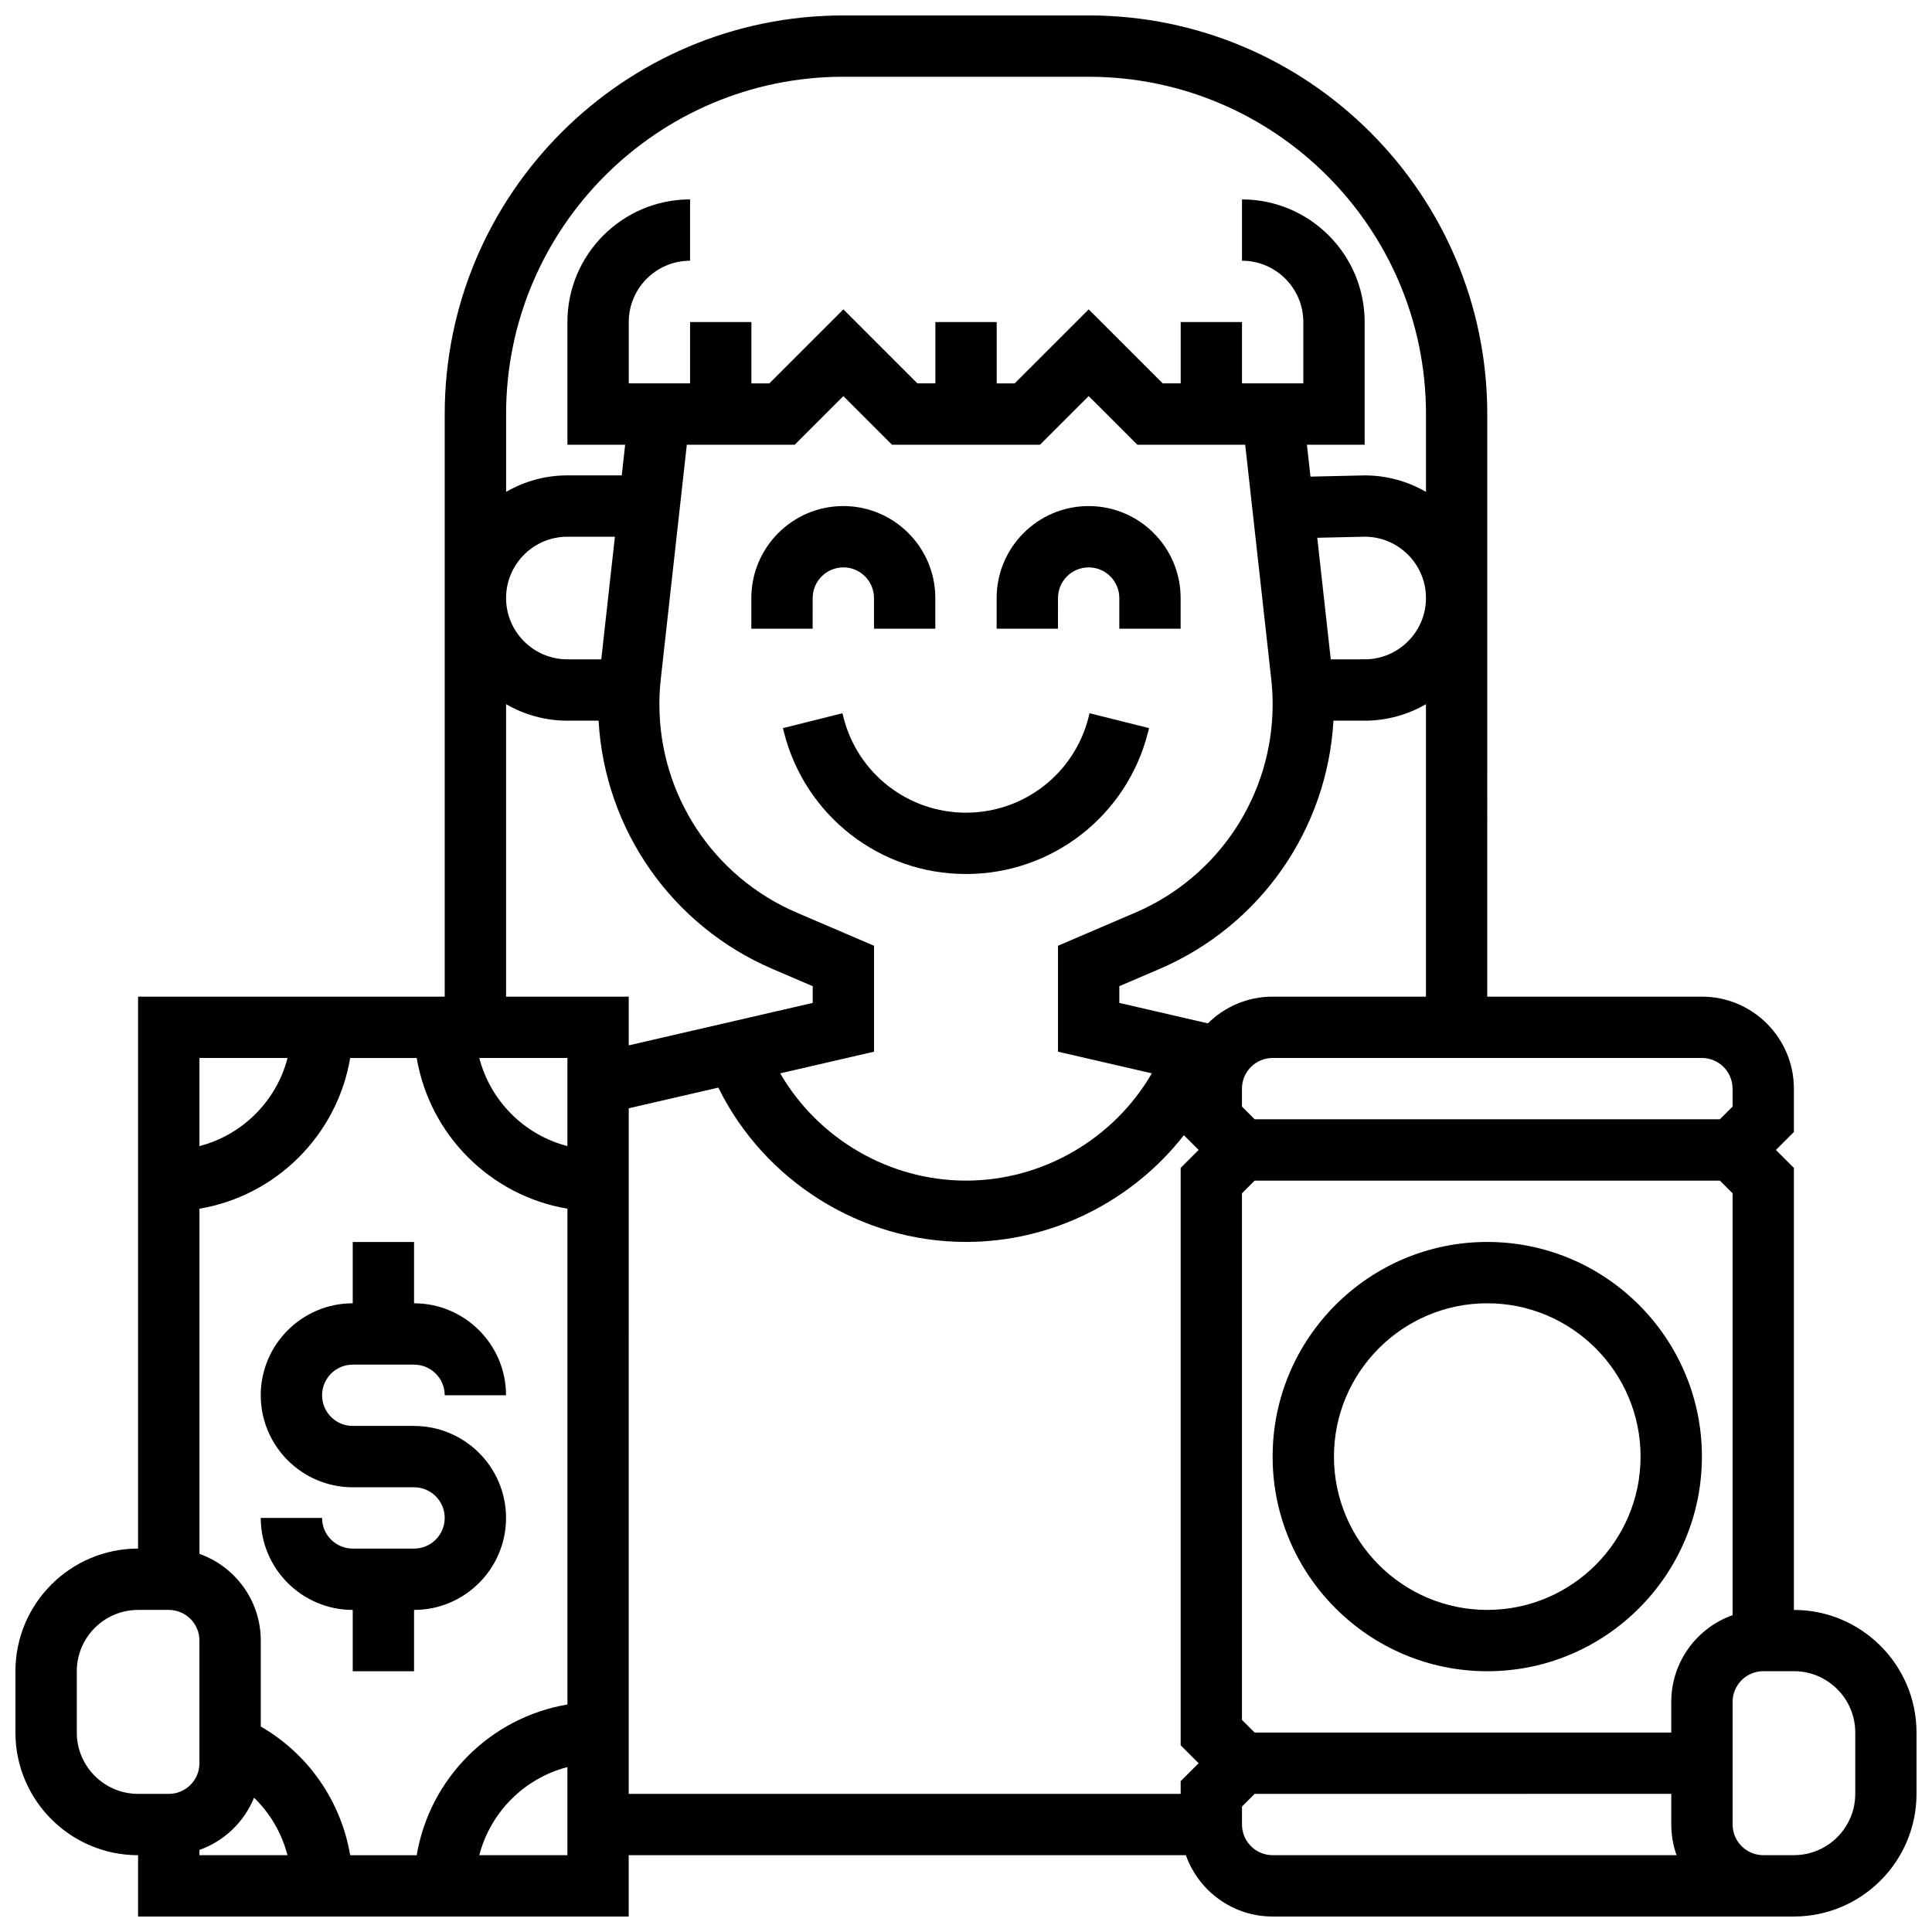 <?xml version="1.0" encoding="UTF-8"?>
<!-- Uploaded to: ICON Repo, www.iconrepo.com, Generator: ICON Repo Mixer Tools -->
<svg width="800px" height="800px" version="1.1" viewBox="144 144 512 512" xmlns="http://www.w3.org/2000/svg">
 <defs>
  <clipPath id="a">
   <path d="m148.09 148.09h503.81v503.81h-503.81z"/>
  </clipPath>
 </defs>
 <path d="m253.73 521.89h-16.25c-4.481 0-8.125-3.644-8.125-8.125s3.644-8.125 8.125-8.125h16.25c4.481 0 8.125 3.644 8.125 8.125h16.25c0-13.441-10.938-24.379-24.379-24.379v-16.25h-16.246v16.25c-13.441 0-24.379 10.938-24.379 24.379 0 13.441 10.938 24.379 24.379 24.379h16.25c4.481 0 8.125 3.644 8.125 8.125s-3.644 8.125-8.125 8.125h-16.25c-4.481 0-8.125-3.644-8.125-8.125h-16.254c0 13.441 10.938 24.379 24.379 24.379v16.25h16.25v-16.25c13.441 0 24.379-10.938 24.379-24.379s-10.938-24.379-24.379-24.379z"/>
 <path d="m359.37 302.49c0-4.481 3.644-8.125 8.125-8.125 4.481 0 8.125 3.644 8.125 8.125v8.125h16.25v-8.125c0-13.441-10.934-24.379-24.379-24.379-13.441 0-24.379 10.934-24.379 24.379v8.125h16.25z"/>
 <path d="m424.38 302.49c0-4.481 3.644-8.125 8.125-8.125s8.125 3.644 8.125 8.125v8.125h16.25v-8.125c0-13.441-10.934-24.379-24.379-24.379-13.441 0-24.379 10.934-24.379 24.379v8.125h16.25z"/>
 <path d="m448.27 337.93 0.242-0.973-15.766-3.941-0.242 0.977c-3.738 14.941-17.105 25.375-32.504 25.375-15.402 0-28.77-10.438-32.504-25.379l-0.242-0.973-15.766 3.941 0.242 0.973c5.543 22.191 25.395 37.691 48.27 37.691 22.871 0 42.723-15.5 48.27-37.691z"/>
 <g clip-path="url(#a)">
  <path d="m619.4 570.64v-117.13l-4.762-4.762 4.762-4.762v-11.488c0-13.441-10.934-24.379-24.379-24.379h-56.883l0.004-154.39c0-58.25-47.391-105.64-105.64-105.64h-65.008c-58.25 0-105.64 47.387-105.64 105.64v154.39h-81.262v146.27c-17.922 0-32.504 14.582-32.504 32.504v16.25c0 17.922 14.582 32.504 32.504 32.504v16.25h130.02v-16.25h147.66c3.356 9.457 12.387 16.25 22.98 16.25h138.14c17.922 0 32.504-14.582 32.504-32.504v-16.25c0-17.918-14.582-32.5-32.504-32.5zm-32.504 24.379v8.125h-110.4l-3.363-3.367v-139.54l3.363-3.363h123.29l3.363 3.363v111.8c-9.453 3.352-16.25 12.387-16.25 22.98zm16.254-162.52v4.762l-3.367 3.363h-123.29l-3.363-3.367v-4.758c0-4.481 3.644-8.125 8.125-8.125h113.76c4.484-0.004 8.129 3.644 8.129 8.125zm-121.89-24.379c-6.684 0-12.75 2.707-17.156 7.078l-23.473-5.418v-4.43l10.617-4.551c26.766-11.473 44.5-37 46.129-65.816l8.262 0.004c5.918 0 11.465-1.598 16.25-4.371v77.504zm-126.1-22.254c-22.121-9.484-36.418-31.16-36.418-55.23 0-2.207 0.125-4.441 0.367-6.637l6.906-62.148h28.598l12.887-12.883 12.883 12.883h39.234l12.891-12.883 12.883 12.883h28.598l6.906 62.148c0.242 2.195 0.367 4.43 0.367 6.637 0 24.066-14.293 45.746-36.418 55.227l-20.465 8.773v28.074l24.871 5.738c-10.051 17.309-28.828 28.426-49.246 28.426-20.422 0-39.199-11.121-49.25-28.426l24.871-5.738v-28.074zm-51.816-67.133h-8.98c-8.961 0-16.25-7.293-16.25-16.25 0-8.961 7.293-16.25 16.25-16.25h12.59zm193.32 0-3.578-32.219 12.641-0.285c8.922 0.047 16.168 7.32 16.168 16.25 0 8.961-7.293 16.25-16.25 16.25zm-129.16-154.39h65.008c49.285 0 89.387 40.098 89.387 89.387v20.625c-4.785-2.773-10.332-4.371-16.25-4.371l-14.359 0.324-0.945-8.453h15.301v-32.504c0-17.922-14.582-32.504-32.504-32.504v16.25c8.961 0 16.25 7.293 16.25 16.25v16.25h-16.25v-16.246h-16.25v16.25h-4.762l-19.617-19.613-19.621 19.617h-4.758v-16.254h-16.25v16.25h-4.762l-19.617-19.613-19.621 19.617h-4.758v-16.254h-16.25v16.25h-16.25l-0.004-16.25c0-8.961 7.293-16.25 16.25-16.25v-16.254c-17.922 0-32.504 14.582-32.504 32.504v32.504h15.301l-0.902 8.125-14.398 0.004c-5.918 0-11.465 1.598-16.25 4.371v-20.625c0-49.285 40.098-89.387 89.387-89.387zm-89.387 166.27c4.785 2.773 10.332 4.371 16.25 4.371h8.262c1.633 28.816 19.363 54.344 46.129 65.816l10.617 4.551v4.43l-48.754 11.25v-12.91h-32.504zm-23.688 305.04h-17.629c-2.41-14.277-11.07-26.824-23.691-34.109v-22.773c0-10.594-6.793-19.625-16.25-22.98v-91.473c20.383-3.434 36.504-19.555 39.941-39.941h17.633c3.434 20.383 19.555 36.504 39.941 39.941v131.39c-20.391 3.438-36.512 19.559-39.945 39.941zm39.938-211.28v23.348c-11.406-2.945-20.402-11.945-23.348-23.348zm-74.16 0c-2.945 11.406-11.945 20.406-23.352 23.352v-23.352zm-55.855 178.77v-16.25c0-8.961 7.293-16.25 16.25-16.25h8.125c4.481 0 8.125 3.644 8.125 8.125v32.504c0 4.481-3.644 8.125-8.125 8.125h-8.125c-8.957-0.004-16.25-7.293-16.25-16.254zm32.504 31.105c6.574-2.332 11.855-7.406 14.469-13.84 4.285 4.148 7.356 9.426 8.859 15.238h-23.328zm74.164 1.398c2.945-11.406 11.945-20.402 23.348-23.348v23.348zm39.602-197.94 23.742-5.481c12.184 24.723 37.719 40.898 65.645 40.898 22.84 0 44.086-10.82 57.734-28.285l3.906 3.906-4.762 4.762v153l4.762 4.762-4.762 4.758v3.363h-146.27zm162.52 189.81v-4.762l3.363-3.363 110.4-0.004v8.125c0 2.848 0.496 5.582 1.398 8.125l-107.04 0.004c-4.481 0-8.125-3.648-8.125-8.125zm162.52-8.129c0 8.961-7.293 16.25-16.25 16.25h-8.125c-4.481 0-8.125-3.644-8.125-8.125v-32.504c0-4.481 3.644-8.125 8.125-8.125h8.125c8.961 0 16.25 7.293 16.25 16.25z"/>
 </g>
 <path d="m538.14 473.13c-31.363 0-56.883 25.516-56.883 56.883 0 31.363 25.516 56.883 56.883 56.883 31.363 0 56.883-25.516 56.883-56.883s-25.52-56.883-56.883-56.883zm0 97.512c-22.402 0-40.629-18.227-40.629-40.629s18.227-40.629 40.629-40.629 40.629 18.227 40.629 40.629-18.227 40.629-40.629 40.629z"/>
</svg>